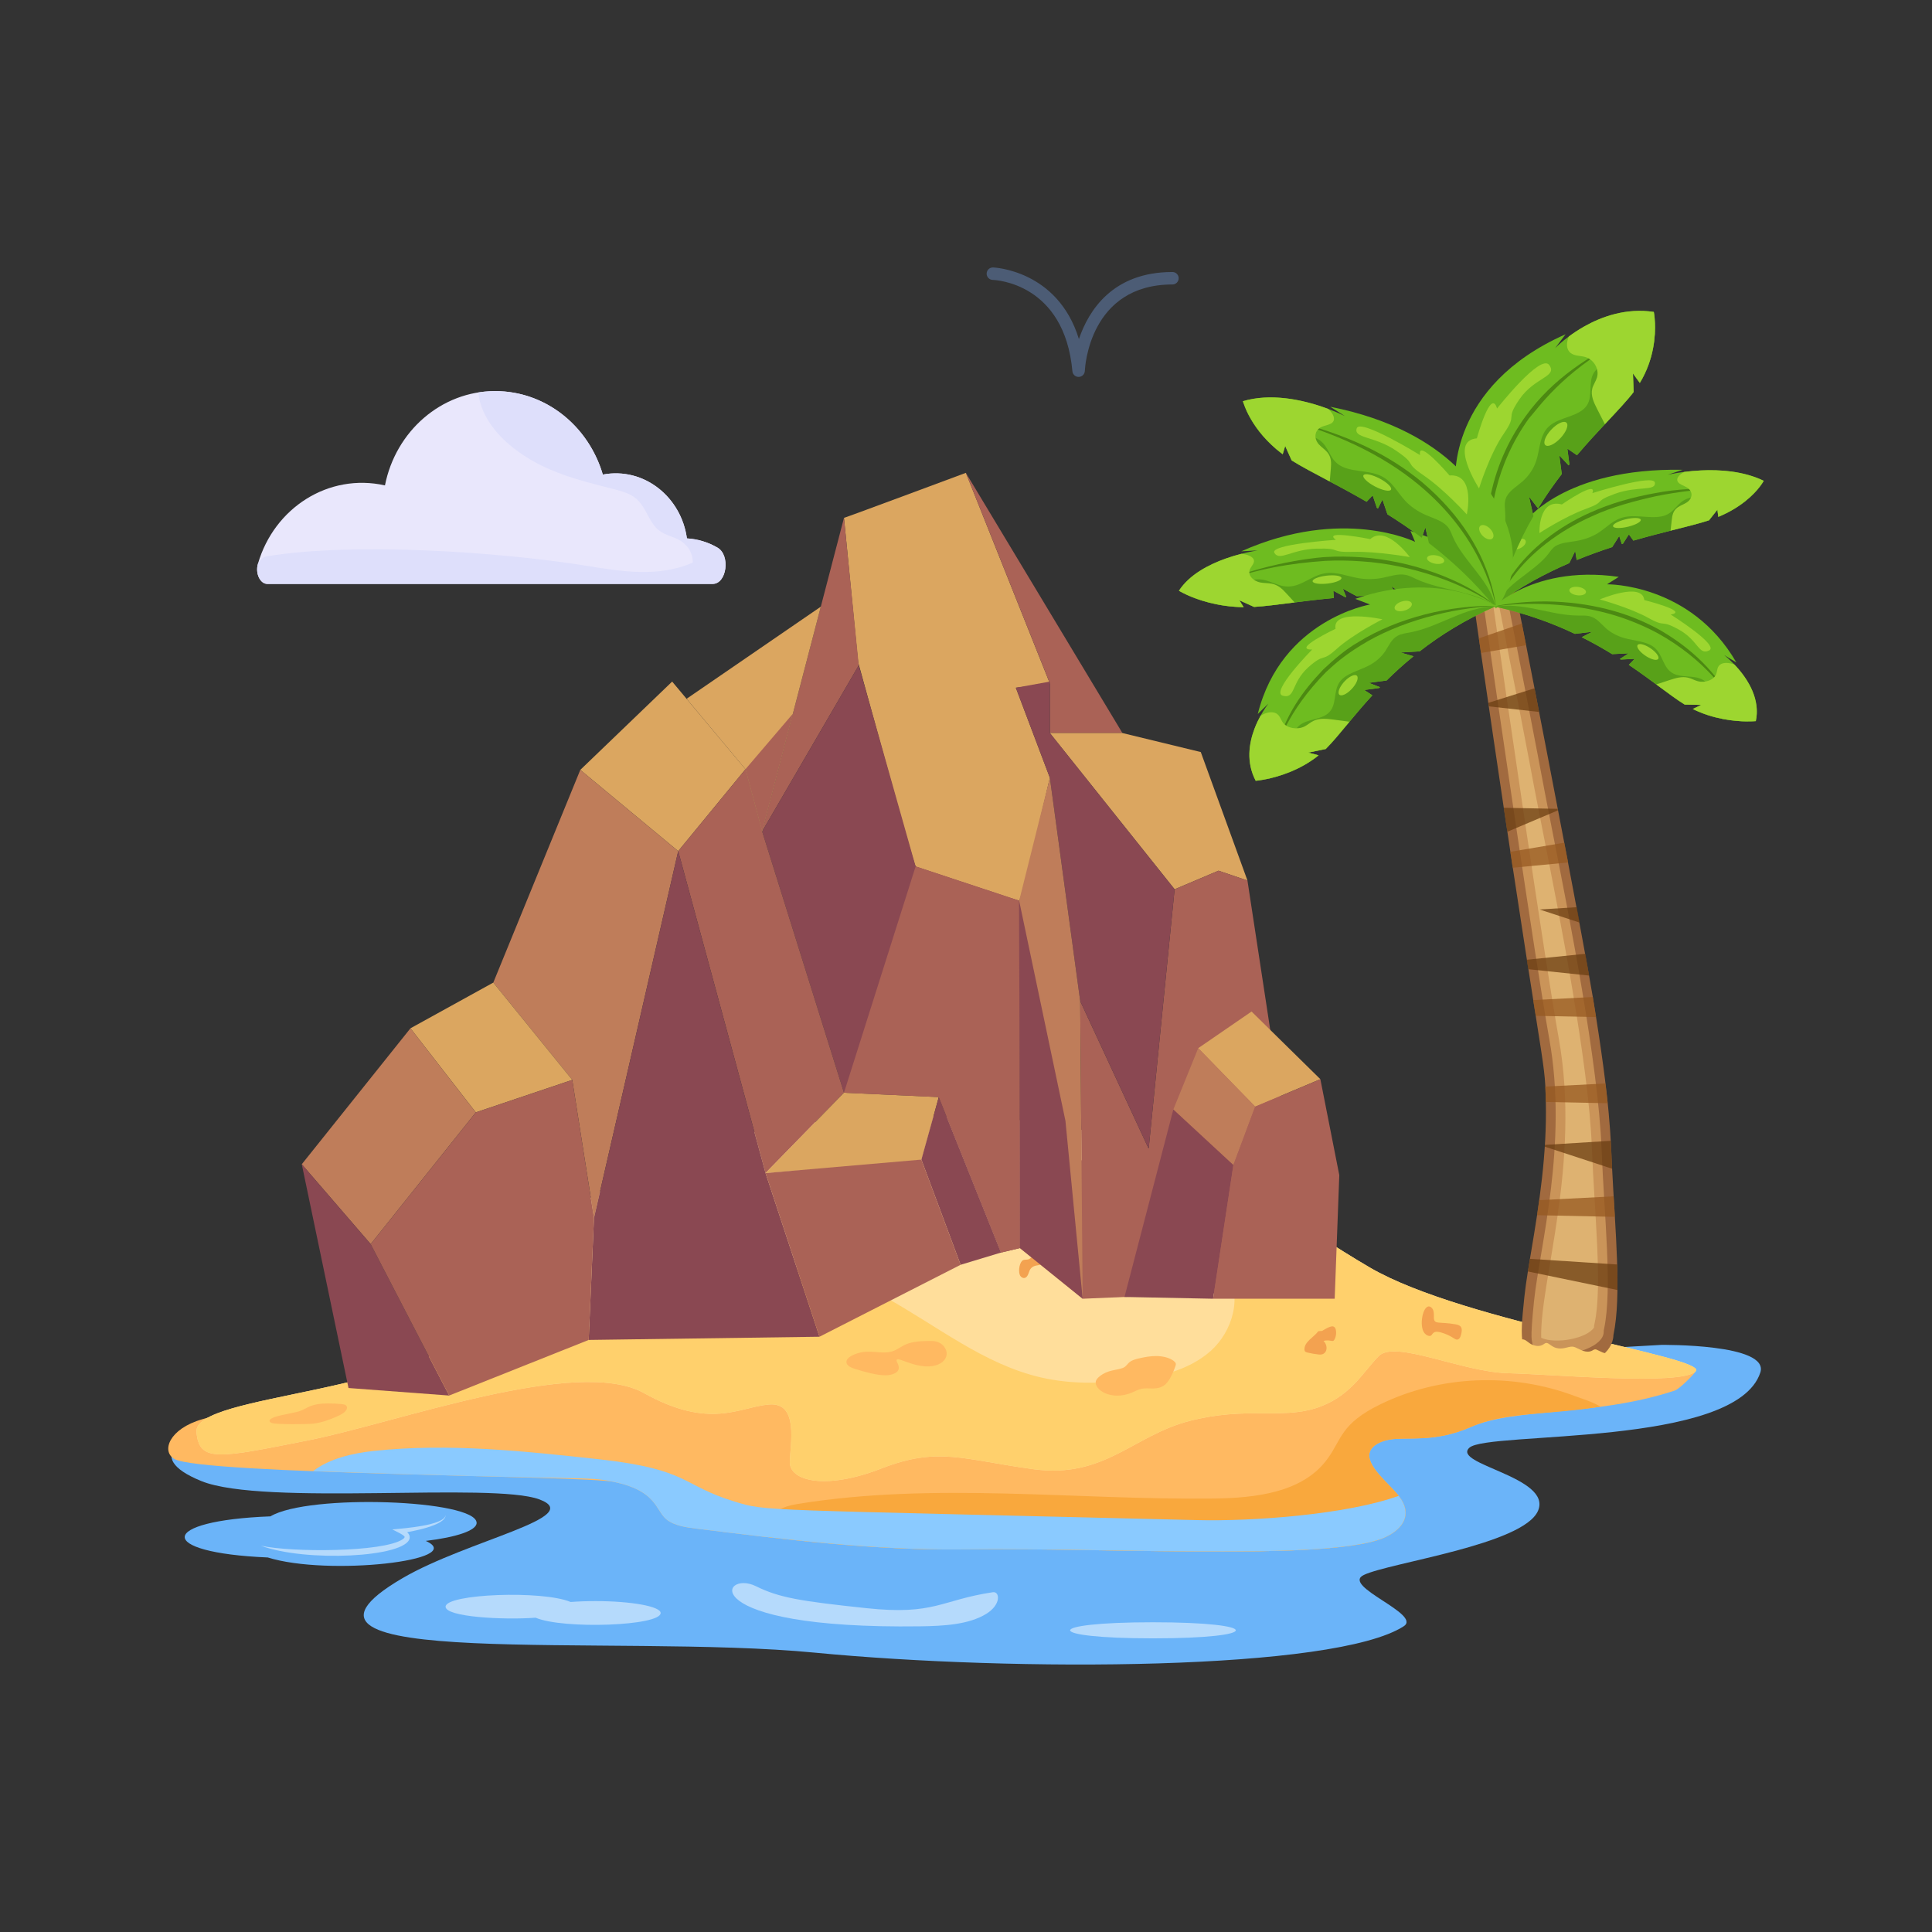 <?xml version="1.0" encoding="utf-8"?>
<svg xmlns="http://www.w3.org/2000/svg" enable-background="new 0 0 310 310" id="Layer_1" version="1.1" viewBox="0 0 310 310" x="0" y="0">
  <rect x="0" y="0" width="310" height="310" fill="#333333" stroke="none"/>
  <g id="_x31_1">
    <path d="M266.558,215.796c0,0,17.414-0.218,15.897,4.43&#xD;&#xA;							c-3.936,12.06-43.712,9.379-46.674,12.06&#xD;&#xA;							c-2.962,2.681,13.347,4.682,11.002,10.129s-23.842,8.32-27.957,10.298&#xD;&#xA;							c-3.707,1.783,9.42,6.285,6.409,8.229&#xD;&#xA;							c-11.074,7.152-62.423,7.33-94.516,4.234&#xD;&#xA;							c-32.093-3.096-91.74,3.009-66.125-11.955&#xD;&#xA;							c10.41-6.082,29.501-9.802,21.971-12.628&#xD;&#xA;							c-7.529-2.826-44.245,1.113-54.244-2.941s-1.881-7.758,1.652-8.321&#xD;&#xA;							S266.558,215.796,266.558,215.796z" fill="#6bb4f9"/>
    <path d="M272.069,220.047c-0.3,0.54-2.61,2.83-3.33,3.07&#xD;&#xA;							c-12.789,4.218-25.557,2.701-32.74,5.85&#xD;&#xA;							c-5.902,2.59-10.194,1.525-13.06,2.03c-1.42,0.24-2.81,0.94-3.15,2&#xD;&#xA;							c-0.684,2.214,3.142,5.068,4.64,7.02c2.29,2.901,0.774,5.319-2.28,6.69&#xD;&#xA;							c-5.089,2.284-20.256,2.215-25.88,2.24c-14.09,0.04-27.9-0.5-41.98-0.34&#xD;&#xA;							c-14.248,0.165-28.342-1.588-42.38-3.31c-1.81-0.22-3.77-0.5-4.99-1.52&#xD;&#xA;							c-1.771-1.494-1.548-4.575-8.4-6c-4.819-1.025-66.209-1.172-70.54-3.68&#xD;&#xA;							c-2.122-1.213-0.882-4.842,4.5-6.38&#xD;&#xA;							c25.72-7.47,52.88-10.55,79.95-14.8c13-2.04,26.28-3.04,39.52-4.03&#xD;&#xA;							c9.9-0.75,19.81-1.36,29.77-1.63c14.325,2.144,65.655,6.036,85.95,12.06&#xD;&#xA;							C269.279,219.797,272.719,218.867,272.069,220.047z" fill="#ffb961"/>
    <path d="M272.069,220.047c-2.27,2.32-22.69,0.48-30.1,0.29&#xD;&#xA;								c-7.41-0.189-18.13-5.4-20.74-2.75c-2.61,2.65-4.6,6.63-10.17,8.38&#xD;&#xA;								c-5.58,1.74-11.17-0.29-20.2,2.03&#xD;&#xA;								c-9.02,2.32-13.63,9.27-24.98,7.75c-11.36-1.53-15.29-3.69-24.46-0.12&#xD;&#xA;								c-9.17,3.57-14.77,1.91-14.69-1.05&#xD;&#xA;								c0.08-2.96,1.46-9.59-3.3-9.22&#xD;&#xA;								c-4.77,0.37-9.41,4.12-20.1-1.83&#xD;&#xA;								c-10.69-5.96-39.52,4.74-53.87,7.58&#xD;&#xA;								c-14.34,2.84-17.51,3.62-17.93-1.33&#xD;&#xA;								c-0.552-6.338,37.112-5.904,45.57-18.32&#xD;&#xA;								c2.74-4.08,3.27-9.1,17.4-19.1&#xD;&#xA;								c22.1-15.64,58.33-13.15,58.33-13.15&#xD;&#xA;								c9.04-0.03,16.95,1.05,23.98,2.83&#xD;&#xA;								c19.14,4.84,31.77,14.81,43.02,21.36&#xD;&#xA;								C235.199,212.347,274.349,217.717,272.069,220.047z" fill="#ffde9b"/>
    <path d="M272.069,220.047c-2.27,2.32-22.69,0.48-30.1,0.29&#xD;&#xA;						c-7.41-0.189-18.13-5.4-20.74-2.75c-2.61,2.65-4.6,6.63-10.17,8.38&#xD;&#xA;						c-5.58,1.74-11.17-0.29-20.2,2.03c-9.02,2.32-13.63,9.27-24.98,7.75&#xD;&#xA;						c-11.36-1.53-15.29-3.69-24.46-0.12&#xD;&#xA;						c-9.17,3.57-14.77,1.91-14.69-1.05c0.08-2.96,1.46-9.59-3.3-9.22&#xD;&#xA;						c-4.77,0.37-9.41,4.12-20.1-1.83&#xD;&#xA;						c-10.69-5.96-39.52,4.74-53.87,7.58&#xD;&#xA;						c-14.34,2.84-17.51,3.62-17.93-1.33&#xD;&#xA;						c-0.552-6.338,37.112-5.904,45.57-18.32&#xD;&#xA;						c5.69,0.45,11.39,0.91,17.09,1.37&#xD;&#xA;						c4.44,0.35,9.14,0.67,13.13-1.32c2.9-1.44,5.12-3.96,7.87-5.67&#xD;&#xA;						c8.01-4.99,18.6-2.22,26.87,2.32&#xD;&#xA;						c8.26,4.55,15.85,10.79,25.05,12.88c4.53,1.03,9.24,0.99,13.86,0.5&#xD;&#xA;						c4.75-0.5,9.69-1.59,13.27-4.75c3.58-3.17,5.22-8.94,2.47-12.85&#xD;&#xA;						c-2.28-3.26-6.59-4.2-10.09-6.08&#xD;&#xA;						c-4.43-2.38-7.73-6.68-9.13-11.49&#xD;&#xA;						c-0.44-1.52-0.66-2.96-0.68-4.33&#xD;&#xA;						c19.14,4.84,31.77,14.81,43.02,21.36&#xD;&#xA;						C235.199,212.347,274.349,217.717,272.069,220.047z" fill="#ffd06c"/>
    <path d="M106.005 258.815c0 2.082-15.634 2.639-20.061.754-5.151.387-14.445-.107-14.445-1.767 0-2.058 15.587-2.659 20.061-.754 1.23-.093 2.577-.143 3.993-.143C101.328 256.905 106.005 257.761 106.005 258.815zM184.997 262.882c-17.737 0-17.7-2.581 0-2.581C202.683 260.302 202.767 262.882 184.997 262.882z" fill="#fff" opacity=".5"/>
    <path d="M256.819,225.707c-8.819,1.401-15.171,0.784-20.82,3.26&#xD;&#xA;					c-5.902,2.59-10.194,1.525-13.06,2.03c-1.42,0.24-2.81,0.94-3.15,2&#xD;&#xA;					c-0.684,2.214,3.142,5.068,4.64,7.02c2.29,2.901,0.774,5.319-2.28,6.69&#xD;&#xA;					c-5.089,2.284-20.256,2.215-25.88,2.24c-14.09,0.04-27.9-0.5-41.98-0.34&#xD;&#xA;					c-10.32,0.12-20.61-0.771-30.86-1.93&#xD;&#xA;					c-0.124-3.606,0.961-4.764,4.62-5.37&#xD;&#xA;					c21.97-3.55,44.4-0.6,66.65-0.86&#xD;&#xA;					c6.71-0.08,14.35-0.93,18.29-6.35c2.316-3.152,2.098-5.647,8.48-8.76&#xD;&#xA;					c9.563-4.669,21.151-5.147,31.26-1.32&#xD;&#xA;					C253.739,224.398,255.509,224.917,256.819,225.707z" fill="#f9a83d"/>
    <g>
      <path d="M222.149,246.707c-5.089,2.284-20.256,2.215-25.88,2.24&#xD;&#xA;					c-14.09,0.04-27.9-0.5-41.98-0.34c-14.2,0.16-28.34-1.58-42.38-3.31&#xD;&#xA;					c-1.81-0.22-3.77-0.5-4.99-1.52c-1.771-1.494-1.548-4.575-8.4-6&#xD;&#xA;					c-4.664-0.992-3.628-0.145-48.29-1.72c2.6-2.02,6.37-2.89,9.78-3.25&#xD;&#xA;					c12.03-1.28,24.16,0.04,36.18,1.35&#xD;&#xA;					c14.531,1.614,13.078,4.17,21.72,6.79&#xD;&#xA;					c5.172,1.579,3.291,1.21,74.1,2.96c8.943,0.23,24.08-0.875,32.42-3.89&#xD;&#xA;					C226.719,242.918,225.203,245.336,222.149,246.707z" fill="#8acaff"/>
    </g>
    <g>
      <path d="M147.093 219.031c-1.453-.34-2.765-.998-3.071-.936-.201.038-.194.219-.136.353.267.526.515 1.111.125 1.579-.321.403-1.11.628-1.855.645-1.345.045-3.583-.583-4.869-.999-.471-.147-.957-.325-1.223-.591-.466-.443-.36-1.197.958-1.728 2.07-.888 3.655-.231 5.277-.36 1.245-.089 1.84-.666 2.709-1.117 1.091-.579 2.436-.692 3.859-.711.447-.004.91-.018 1.334.086.571.133.983.447 1.245.772C152.828 217.704 150.988 219.972 147.093 219.031zM188.599 219.212c-.294.881-.981 2.5-1.756 3.036-1.19.877-2.471.376-3.59.575-.615.106-1.115.408-1.654.637-3.338 1.377-6.129-.521-5.756-1.859.077-.283.32-.531.59-.752 1.31-1.07 2.709-.97 3.705-1.345.564-.212.744-.672 1.154-.982.359-.274.872-.416 1.372-.54.936-.221 1.91-.407 2.897-.398.987.018 2.0.239 2.692.726C188.706 218.643 188.739 218.85 188.599 219.212z" fill="#ffb961"/>
      <path d="M213.943 215.136c-.261.132-.655-.199-1.58.017.86.855.587 2.375-.792 2.18-.584-.06-1.162-.165-1.735-.301-.336-.079-.501-.15-.528-.457-.073-1.277 1.499-1.993 2.221-2.974l.62-.052c.334-.222 1.32-.799 1.71-.724.314.052.453.345.49.584C214.515 214.262 214.142 215.041 213.943 215.136zM163.686 204.678c.136.24.406.421.679.381.597-.087.68-.93.9-1.32.135-.239.346-.433.596-.547.468-.214 1.048-.147 1.469-.443.526-.369.624-1.272.395-1.66-.197-.332-.665-.414-1.029-.286-.665.233-.986.907-1.547 1.21-.392.212-.872-.014-1.175.328C163.486 202.889 163.401 204.177 163.686 204.678z" fill="#f3a250"/>
    </g>
    <g opacity=".5">
      <path d="M139.054,258.043c10.922,1.16,11.898-1.306,20.257-2.564&#xD;&#xA;					c1.109-0.167,1.388,1.962-1.064,3.474c-2.799,1.726-6.808,1.948-10.591,1.999&#xD;&#xA;					c-36.628,0.492-31.972-9.214-26.358-6.436&#xD;&#xA;					C125.033,256.365,128.394,256.911,139.054,258.043z" fill="#fff"/>
    </g>
    <g>
      <path d="M43.248,227.975c0.002,0.161,0.189,0.302,0.412,0.374&#xD;&#xA;				c0.663,0.214,5.58,0.205,6.621,0.08c1.354-0.162,2.579-0.62,3.719-1.121&#xD;&#xA;				c0.698-0.307,1.421-0.674,1.635-1.202c0.102-0.252,0.043-0.562-0.291-0.707&#xD;&#xA;				c-0.439-0.19-2.812-0.25-3.683-0.176c-2.167,0.184-2.488,0.884-3.759,1.256&#xD;&#xA;				C46.79,226.806,43.238,227.245,43.248,227.975z" fill="#ffb961"/>
    </g>
    <g>
      <path d="M68.317,247.247c6.89,3.095-15.639,5.7-25.352,2.658&#xD;&#xA;				c-18.057-0.764-17.616-5.908,0.429-6.596&#xD;&#xA;				c6.109-3.669,33.082-2.681,33.082,1.053&#xD;&#xA;				C76.476,245.583,73.212,246.66,68.317,247.247z" fill="#6bb4f9"/>
    </g>
    <g opacity=".5">
      <path d="M71.496,243.107c0.052,1.679-5.51,2.651-7.176,2.918&#xD;&#xA;					l0.107-0.7c0.698,0.296,1.405,0.738,1.305,1.486&#xD;&#xA;					c-0.566,3.095-16.73,3.88-23.887,1.2&#xD;&#xA;					c4.946,1.101,19.546,1.069,22.74-1.008c0.183-0.115,0.32-0.275,0.317-0.322&#xD;&#xA;					c0.264-0.254-1.605-1.094-1.954-1.271&#xD;&#xA;					C64.644,245.237,71.295,244.785,71.496,243.107z" fill="#fff"/>
    </g>
    <g>
      <path d="M228.41,213.669c0.193,0.365,0.551,0.664,0.963,0.695&#xD;&#xA;				c0.577,0.043,0.302-0.994,1.787-0.581c1.613,0.449,2.224,1.119,2.547,1.16&#xD;&#xA;				c0.455,0.057,0.646-0.439,0.749-0.859c0.267-1.085-0.026-1.432-0.896-1.588&#xD;&#xA;				c-2.667-0.478-3.469,0.085-3.483-1.072c-0.007-0.553,0.056-1.279-0.442-1.654&#xD;&#xA;				C228.472,208.894,227.678,212.281,228.41,213.669z" fill="#f3a250"/>
    </g>
    <g>
      <path d="M162.998,110.351l5.459,14.439c0,0-4.564,19.616-4.93,19.732&#xD;&#xA;							c-0.472,0-16.253-5.045-16.609-5.498c-0.366-0.462-9.224-32.775-9.224-32.775&#xD;&#xA;							l-2.272-23.156c0.164,0,19.555-7.221,19.555-7.221l13.48,33.786&#xD;&#xA;							L162.998,110.351z" fill="#dba660"/>
      <polygon fill="#aa6256" points="135.422 83.088 122.294 133.412 137.791 106.761"/>
      <polygon fill="#8a4852" points="122.294 133.412 135.422 175.335 150.632 176.031 160.625 200.979 163.651 200.261 163.532 144.524 146.914 139.019 137.791 106.761"/>
      <polygon fill="#aa6256" points="154.974 75.868 180.095 117.615 168.461 117.615 168.461 109.659"/>
      <polygon fill="#dba660" points="200.163 141.287 195.513 139.708 188.474 142.692 168.457 117.62 180.098 117.62 192.672 120.672"/>
      <polygon fill="#aa6256" points="200.16 141.282 210.164 206.84 173.719 208.39 170.957 179.845 173.535 186.251 173.322 160.619 184.31 184.322 188.472 142.692 195.515 139.709"/>
      <polygon fill="#8a4852" points="173.322 160.619 168.461 124.81 162.994 110.352 168.461 109.362 168.461 117.615 188.472 142.692 184.31 184.322"/>
      <polygon fill="#dba660" points="107.852 109.362 119.617 123.424 108.822 136.566 93.112 123.532"/>
      <polygon fill="#aa6256" points="119.617 123.424 122.294 133.412 135.422 175.335 122.836 188.228 108.822 136.566"/>
      <polygon fill="#bf7d5a" points="93.112 123.532 79.152 157.662 91.822 173.275 95.307 195.414 108.822 136.566"/>
      <polygon fill="#8a4852" points="95.307 195.414 94.459 215 131.491 214.486 122.836 188.228 108.822 136.566"/>
      <polygon fill="#dba660" points="79.152 157.662 65.859 164.996 76.347 178.485 91.822 173.275"/>
      <polygon fill="#bf7d5a" points="65.859 164.996 48.422 186.809 59.478 199.624 76.347 178.485"/>
      <polygon fill="#8a4852" points="48.422 186.809 55.918 222.714 72.07 223.922 59.478 199.624"/>
      <polygon fill="#aa6256" points="72.07 223.922 94.459 215 95.307 195.414 91.822 173.275 76.347 178.485 59.478 199.624"/>
      <path d="M122.836,188.228c0,0,24.847-1.826,25.004-2.165&#xD;&#xA;							c0.156-0.339,2.792-10.033,2.792-10.033l-15.21-0.697L122.836,188.228z" fill="#dba660"/>
      <polygon fill="#8a4852" points="147.84 186.064 154.136 202.941 160.625 200.979 150.632 176.031"/>
      <polygon fill="#aa6256" points="154.136 202.941 131.491 214.486 122.836 188.228 147.84 186.064"/>
      <polygon fill="#bf7d5a" points="163.651 200.261 173.719 208.39 170.957 179.845 173.719 208.39 173.322 160.619 168.457 124.79 163.532 144.524"/>
      <g>
        <polygon fill="#aa6256" points="163.527 144.522 163.652 200.26 160.629 200.983 150.635 176.035 135.422 175.333 146.918 139.024"/>
      </g>
      <g>
        <polygon fill="#8a4852" points="170.957 179.845 163.527 144.522 163.652 200.26 173.719 208.39"/>
      </g>
      <g>
        <path d="M131.705,97.343c-12.904,49.428-8.454,32.38-9.416,36.068&#xD;&#xA;					l-2.677-9.984l-9.445-11.304L131.705,97.343z" fill="#dba660"/>
      </g>
      <g>
        <polygon fill="#aa6256" points="127.219 114.52 122.289 133.411 119.612 123.426"/>
      </g>
      <g>
        <polygon fill="#dba660" points="200.82 162.304 192.261 168.185 201.4 177.566 211.861 173.163"/>
        <polygon fill="#bf7d5a" points="192.261 168.185 188.266 178.029 197.9 186.943 201.4 177.566"/>
        <polygon fill="#8a4852" points="188.266 178.029 180.431 208.105 194.649 208.39 197.9 186.943"/>
        <polygon fill="#aa6256" points="194.649 208.39 214.158 208.39 214.897 188.562 211.861 173.163 201.4 177.566 197.9 186.943"/>
      </g>
    </g>
    <g>
      <path d="M114.356,93.691H42.873c-1.036,0-1.975-1.557-1.481-3.242&#xD;&#xA;				c2.594-8.951,11.322-14.592,20.377-12.564&#xD;&#xA;				c1.718-8.702,9.045-15.133,17.689-15.133c8.125,0,14.986,5.631,17.268,13.394&#xD;&#xA;				c6.652-1.248,12.591,3.638,13.493,10.242c1.776,0.103,3.443,0.63,4.914,1.486&#xD;&#xA;				C117.236,89.098,116.618,93.691,114.356,93.691z" fill="#e9e7fc"/>
      <path d="M114.356,93.691H42.873c-1.131,0-1.934-1.687-1.49-3.211&#xD;&#xA;				l0.009-0.031c0.352-0.662,0.842-1.077,1.378-1.178c0,0,0.008,0,0.015,0&#xD;&#xA;				c13.883-2.311,37.293-0.729,51.192,1.492&#xD;&#xA;				c5.736,0.931,11.663,1.929,17.176-0.494c0.061-1.772-1.133-3.107-2.305-3.702&#xD;&#xA;				c-1.164-0.583-2.466-0.774-3.484-1.784c-1.11-1.111-1.708-3.029-2.757-4.24&#xD;&#xA;				c-1.041-1.212-2.428-1.604-3.745-1.963c-6.264-1.615-12.804-3.04-18.088-8.099&#xD;&#xA;				c-2.669-2.594-3.847-5.32-4.005-7.516c9.169-1.403,17.397,4.477,19.956,13.181&#xD;&#xA;				c6.652-1.248,12.591,3.638,13.493,10.242c1.776,0.103,3.443,0.63,4.914,1.486&#xD;&#xA;				C117.236,89.098,116.618,93.691,114.356,93.691z" fill="#dedffb"/>
    </g>
    <g>
      <path d="M244.379,215.823c1.177,6.039,14.355,4.207,14.507-1.617&#xD;&#xA;							c1.33-6.295,0.279-16.819-0.213-26.676&#xD;&#xA;							c-0.249-4.747-0.194-10.013-3.098-27.554&#xD;&#xA;							c-1.467-8.827-7.675-40.913-9.353-49.535&#xD;&#xA;							c-0.442-2.269-0.899-4.603-1.351-6.914c-0.229-1.171-0.458-2.334-0.683-3.482&#xD;&#xA;							c-0.191-0.965-0.374-1.914-0.559-2.845c-0.164-0.836-0.325-1.658-0.482-2.457&#xD;&#xA;							c-0.386-1.953-0.744-3.776-1.064-5.394l-0.222-1.127L235.369,89.146&#xD;&#xA;							l0.153,1.052c12.275,85.307,12.345,78.299,12.515,86.617&#xD;&#xA;							c0.184,8.351-1.046,16.27-2.338,23.918&#xD;&#xA;							c-0.073,0.426-0.142,0.849-0.211,1.254c-0.119,0.702-0.229,1.379-0.33,2.024&#xD;&#xA;							c-0.235,1.475-0.43,2.809-0.556,4.009l-0.02,0.187&#xD;&#xA;							C244.223,211.69,243.984,213.991,244.379,215.823z" fill="#a16a3f"/>
      <path d="M257.325,213.727l0.007-0.257l0.05-0.236&#xD;&#xA;							c1.359-6.46,0.022-18.051-0.401-28.893&#xD;&#xA;							c-0.55-13.797-5.155-37.11-7.906-51.039&#xD;&#xA;							c-2.079-10.497-1.37-7.608-8.28-42.659l-3.6,0.513&#xD;&#xA;							c2.798,19.386,9.171,63.186,11.394,75.536&#xD;&#xA;							c3.039,16.876-1.54,33.475-2.442,42.038l-0.019,0.181&#xD;&#xA;							c-0.686,6.624-0.261,6.054-0.248,6.702c0.149,0.767,1.5,1.597,3.791,1.701&#xD;&#xA;							C252.764,217.444,257.267,215.998,257.325,213.727z" fill="#ca9459"/>
      <path d="M255.771,213.002l0.007-0.268l0.1-0.473&#xD;&#xA;							c1.256-5.972-0.041-17.557-0.456-28.201&#xD;&#xA;							c-0.54-13.545-5.113-36.701-7.846-50.535&#xD;&#xA;							c-2.57-12.977-1.043-5.921-7.847-40.461l-0.709,0.101&#xD;&#xA;							c2.832,19.597,8.929,61.422,11.077,73.361&#xD;&#xA;							c3.623,20.122-3.037,39.135-2.802,48.134&#xD;&#xA;							C249.676,215.737,254.678,214.735,255.771,213.002z" fill="#deb271"/>
      <g opacity=".75">
        <path d="M238.274 96.411l5.354.791c-.163-.839-.326-1.658-.482-2.46L238.274 96.411zM238.882 113.337l8.077.898c-.239-1.228-.485-2.501-.737-3.796l-7.42 2.339C238.827 112.963 238.855 113.148 238.882 113.337zM241.855 133.461l8.117-3.432-.048-.246-8.642-.171C241.472 130.904 241.664 132.188 241.855 133.461zM247.041 145.933l6.425 2.105c-.157-.832-.31-1.657-.464-2.474L247.041 145.933zM247.869 183.988l10.802 3.541c-.109-2.085-.13-3.157-.21-4.48l-10.576.656C247.882 183.801 247.876 183.892 247.869 183.988zM245.158 204.011l14.371 2.98c.015-1.306-.002-2.676-.046-4.098l-13.995-.905C245.37 202.688 245.26 203.365 245.158 204.011zM245.211 155.511l9.78 1.026c-.2-1.17-.406-2.335-.614-3.496l-9.401.958C245.055 154.513 245.133 155.016 245.211 155.511z" fill="#6b3d11"/>
        <path d="M237.632 104.776c1.354-.242 5.341-.927 7.239-1.251-.23-1.169-.458-2.335-.684-3.482l-6.895 2.385C237.405 103.199 237.518 103.98 237.632 104.776zM242.72 139.231l8.9-.841c-.213-1.092-.423-2.155-.624-3.173-2.847.481-6.124 1.035-8.661 1.461C242.464 137.536 242.591 138.387 242.72 139.231zM246.415 162.994l9.679.201c-.167-1.069-.341-2.144-.519-3.218-3.125.162-6.828.353-9.572.491C246.146 161.361 246.285 162.207 246.415 162.994zM248.037 176.816l9.923.204c-.109-1.032-.227-2.088-.36-3.165-3.278.168-7.05.362-9.657.491C247.99 175.175 248.022 175.998 248.037 176.816zM246.632 194.986l12.485.262c-.13-2.226-.195-3.279-.196-3.287-3.825.197-8.9.459-11.94.609C246.872 193.391 246.754 194.197 246.632 194.986z" fill="#965820"/>
      </g>
      <polyline fill="none" points="215.82 95.802 213.937 94.778 214.022 95.954"/>
      <polyline fill="none" points="217.7 95.672 215.47 94.46 216.016 95.786"/>
      <path d="M189.165,94.788c0,0,0.439,0.275,1.25,0.647&#xD;&#xA;								c1.665,0.762,4.9,1.936,9.134,1.986l-0.685-1.1l2.36,1.063&#xD;&#xA;								c1.746-0.104,3.94-0.397,6.512-0.721c1.897-0.24,4.004-0.496,6.286-0.708&#xD;&#xA;								l-0.086-1.176l1.884,1.022c0.065-0.005,0.129-0.01,0.194-0.015l-0.546-1.325&#xD;&#xA;								l2.233,1.212c2.021-0.123,4.156-0.193,6.382-0.17l-0.818-1.414&#xD;&#xA;								l2.198,1.436c4.538,0.113,9.439,0.615,14.577,1.776l0.17,0.04&#xD;&#xA;								c0,0-0.153-1.581-1.431-3.688c-1.633-2.695-5.107-6.251-12.461-8.462&#xD;&#xA;								l0.737,1.749c0,0-11.593-5.74-27.896,1.525l2.638-0.144&#xD;&#xA;								c-0.149,0.021-1.177,0.173-2.612,0.541&#xD;&#xA;								c-0.746,0.19-1.6,0.439-2.496,0.757&#xD;&#xA;								C193.967,90.584,190.844,92.196,189.165,94.788z" fill="#6ebc20"/>
      <path d="M240.212,97.34c-5.281-3.743-13.754-6.766-21.768-7.27&#xD;&#xA;								c-1.937-0.136-3.885-0.182-5.827-0.072&#xD;&#xA;								c-5.626,0.395-10.632,1.211-17.105,3.5&#xD;&#xA;								c9.075-3.663,17.172-4.123,17.071-4.114&#xD;&#xA;								c1.969-0.13,3.946-0.089,5.914,0.039&#xD;&#xA;								C226.2,89.964,234.505,92.751,240.212,97.34z" fill="#4c8912"/>
      <path d="M190.416,95.434c1.665,0.763,4.9,1.936,9.135,1.987&#xD;&#xA;							l-0.685-1.101l2.359,1.063c3.034-0.178,7.423-0.93,12.797-1.429&#xD;&#xA;							l-0.086-1.176l1.884,1.023c0.065-0.005,0.13-0.01,0.195-0.015&#xD;&#xA;							l-0.546-1.325l2.231,1.211c2.023-0.123,4.158-0.192,6.383-0.169l-0.818-1.415&#xD;&#xA;							l2.199,1.436c4.537,0.114,9.438,0.614,14.576,1.777&#xD;&#xA;							c-3.28-2.442-8.902-2.564-12.772-4.375&#xD;&#xA;							c-0.583-0.275-1.151-0.593-1.842-0.703&#xD;&#xA;							c-1.164-0.186-2.373,0.249-3.554,0.485c-1.27,0.254-2.611,0.279-3.858,0.071&#xD;&#xA;							c-1.834-0.306-3.598-1.104-5.477-0.779c-2.146,0.372-3.715,2.127-5.892,2.111&#xD;&#xA;							c-1.711-0.01-3.013-1.152-4.726-1.158c-1.731-0.008-3.084,1.106-4.556,1.823&#xD;&#xA;							c-1.128,0.549-2.45,0.857-3.774,0.931&#xD;&#xA;							C192.509,95.768,191.422,95.674,190.416,95.434z" fill="#58a119"/>
      <g>
        <path d="M189.165,94.788c0,0,0.439,0.275,1.25,0.647&#xD;&#xA;							c1.665,0.762,4.9,1.936,9.134,1.986l-0.685-1.1l2.36,1.063&#xD;&#xA;							c1.746-0.104,3.94-0.397,6.512-0.721c-0.46-0.501-0.922-1.001-1.381-1.502&#xD;&#xA;							c-0.569-0.616-1.215-1.277-2.252-1.493c-0.587-0.124-1.232-0.087-1.827-0.196&#xD;&#xA;							c-1.28-0.237-2.097-1.233-1.727-2.108c0.212-0.498,0.749-0.966,0.647-1.471&#xD;&#xA;							c-0.103-0.522-0.867-0.862-1.626-0.98c-0.129-0.02-0.258-0.038-0.384-0.052&#xD;&#xA;							c-0.746,0.19-1.6,0.439-2.496,0.757&#xD;&#xA;							C193.967,90.584,190.844,92.196,189.165,94.788z" fill="#9dd630"/>
      </g>
      <g>
        <path d="M211.307,88.031c4.084-0.106,1.897,0.625,5.752,0.517&#xD;&#xA;						c3.855-0.107,9.153,0.84,9.153,0.84s-3.752-5.189-6.353-2.887&#xD;&#xA;						c0,0-7.825-1.566-5.51,0.116c0,0-10.713,0.724-9.866,2.103&#xD;&#xA;						C205.328,90.099,207.221,88.138,211.307,88.031z" fill="#9dd630"/>
      </g>
      <g>
        <path d="M212.769,92.378c1.26-0.16,2.373-0.014,2.471,0.332&#xD;&#xA;					c0.099,0.346-0.856,0.754-2.116,0.914c-1.292,0.164-2.404,0.019-2.503-0.327&#xD;&#xA;					C210.523,92.951,211.477,92.542,212.769,92.378z" fill="#9dd630"/>
      </g>
      <g>
        <path d="M230.731,89.184c0.726,0.206,1.157,0.643,0.953,0.976&#xD;&#xA;					s-0.963,0.432-1.689,0.225c-0.744-0.211-1.175-0.647-0.971-0.981&#xD;&#xA;					C229.229,89.071,229.987,88.973,230.731,89.184z" fill="#9dd630"/>
      </g>
      <g>
        <polyline fill="none" points="262.083 86.742 261.365 85.738 260.41 87.239"/>
        <polyline fill="none" points="260.229 87.294 259.811 86.007 258.681 87.784"/>
        <path d="M283.003,77.149c0,0-0.198,0.38-0.656,0.969&#xD;&#xA;								c-0.94,1.208-2.973,3.304-6.637,4.815l-0.144-1.148l-1.344,1.699&#xD;&#xA;								c-1.594,0.52-3.708,1.039-6.172,1.663c-1.819,0.46-3.831,0.979-5.967,1.595&#xD;&#xA;								l-0.718-1.004l-0.956,1.5c-0.06,0.018-0.12,0.037-0.18,0.055l-0.418-1.287&#xD;&#xA;								l-1.132,1.778c-1.848,0.599-3.76,1.283-5.688,2.074l-0.24-1.454&#xD;&#xA;								l-0.951,1.952c-3.886,1.669-7.828,3.785-11.531,6.53l-0.121,0.092&#xD;&#xA;								c0,0-0.932-1.362-1.238-3.551c-0.391-2.799,0.243-6.949,5.173-11.332&#xD;&#xA;								l0.536,1.704c0,0,6.252-8.777,25.388-8.419l-2.4,0.796&#xD;&#xA;								c0.144-0.034,1.144-0.266,2.645-0.458c0.779-0.102,1.693-0.192,2.69-0.239&#xD;&#xA;								C275.974,75.334,279.788,75.585,283.003,77.149z" fill="#6ebc20"/>
        <path d="M240.149,96.979c0.256-0.836,0.621-1.641,1.033-2.42&#xD;&#xA;								c0.41-0.782,0.87-1.54,1.376-2.272&#xD;&#xA;								c3.029-4.401,7.633-7.828,12.568-10.026&#xD;&#xA;								c3.336-1.512,6.903-2.505,10.514-3.147&#xD;&#xA;								c3.19-0.649,7.694-0.832,10.95-0.831&#xD;&#xA;								c-3.653,0.2-7.287,0.605-10.848,1.328&#xD;&#xA;								c-3.345,0.732-7.216,1.766-10.325,3.236&#xD;&#xA;								c-5.505,2.45-9.793,5.924-12.585,9.619&#xD;&#xA;								c-0.541,0.695-1.04,1.42-1.491,2.173&#xD;&#xA;								C240.893,95.392,240.474,96.166,240.149,96.979z" fill="#4c8912"/>
        <path d="M282.346,78.118c-0.94,1.21-2.973,3.304-6.636,4.816&#xD;&#xA;							l-0.145-1.149l-1.343,1.699c-2.769,0.905-7.109,1.806-12.138,3.259&#xD;&#xA;							l-0.718-1.004l-0.956,1.501c-0.061,0.018-0.12,0.037-0.181,0.055l-0.417-1.287&#xD;&#xA;							l-1.131,1.777c-1.849,0.601-3.76,1.284-5.688,2.075l-0.24-1.455&#xD;&#xA;							l-0.951,1.952c-3.885,1.669-7.828,3.784-11.529,6.53&#xD;&#xA;							c0.591-1.534,2.08-2.858,3.645-4.07c1.641-1.272,3.426-2.495,4.557-3.985&#xD;&#xA;							c0.324-0.43,0.605-0.89,1.134-1.222c0.891-0.558,2.24-0.617,3.431-0.832&#xD;&#xA;							c1.28-0.23,2.468-0.675,3.417-1.28c1.395-0.889,2.397-2.163,4.257-2.546&#xD;&#xA;							c2.124-0.437,4.678,0.472,6.569-0.297c1.487-0.602,1.854-1.999,3.346-2.599&#xD;&#xA;							c1.506-0.607,3.439-0.154,5.208-0.071c1.355,0.063,2.718-0.141,3.923-0.539&#xD;&#xA;							C280.744,79.12,281.629,78.666,282.346,78.118z" fill="#58a119"/>
        <g>
          <path d="M283.003,77.149c0,0-0.198,0.38-0.656,0.969&#xD;&#xA;							c-0.94,1.208-2.973,3.304-6.637,4.815l-0.144-1.148l-1.344,1.699&#xD;&#xA;							c-1.594,0.52-3.708,1.039-6.172,1.663c0.064-0.574,0.13-1.149,0.193-1.723&#xD;&#xA;							c0.081-0.708,0.2-1.479,0.96-2.018c0.428-0.307,1.017-0.5,1.463-0.796&#xD;&#xA;							c0.958-0.641,0.999-1.749,0.086-2.345c-0.521-0.339-1.305-0.54-1.557-0.993&#xD;&#xA;							c-0.262-0.468,0.175-1.015,0.758-1.376c0.099-0.061,0.2-0.121,0.3-0.176&#xD;&#xA;							c0.779-0.102,1.693-0.192,2.69-0.239&#xD;&#xA;							C275.974,75.334,279.788,75.585,283.003,77.149z" fill="#9dd630"/>
        </g>
        <g>
          <path d="M259.111,79.239c-3.638,1.329-1.235,1.176-4.674,2.425&#xD;&#xA;						c-3.438,1.25-7.426,3.872-7.426,3.872s-0.223-5.599,3.6-4.596&#xD;&#xA;						c0,0,5.777-4.012,4.889-1.816c0,0,9.844-3.118,10.034-1.683&#xD;&#xA;						C265.727,78.876,262.75,77.909,259.111,79.239z" fill="#9dd630"/>
        </g>
        <g>
          <path d="M260.766,83.345c-1.209,0.305-2.082,0.812-1.934,1.132&#xD;&#xA;					c0.147,0.321,1.256,0.327,2.464,0.022c1.239-0.313,2.112-0.819,1.965-1.14&#xD;&#xA;					C263.114,83.04,262.005,83.033,260.766,83.345z" fill="#9dd630"/>
        </g>
        <g>
          <path d="M242.927,86.935c-0.495,0.423-0.577,0.934-0.173,1.139&#xD;&#xA;					c0.404,0.205,1.132,0.023,1.627-0.4c0.507-0.433,0.59-0.944,0.186-1.149&#xD;&#xA;					C244.163,86.32,243.434,86.502,242.927,86.935z" fill="#9dd630"/>
        </g>
      </g>
      <g>
        <polyline fill="none" points="253.033 73.042 251.489 71.986 251.82 74.508"/>
        <polyline fill="none" points="251.689 74.667 250.2 73.08 250.592 76.065"/>
        <path d="M265.366,50.05c0,0,0.126,0.618,0.176,1.646&#xD;&#xA;								c0.1,2.109-0.121,5.954-2.423,9.746l-1.106-1.523l0.118,2.976&#xD;&#xA;								c-1.117,1.46-2.742,3.16-4.62,5.168&#xD;&#xA;								c-1.387,1.481-2.912,3.134-4.477,4.978l-1.544-1.056l0.329,2.52&#xD;&#xA;								c-0.043,0.053-0.086,0.106-0.129,0.159l-1.489-1.587l0.392,2.987&#xD;&#xA;								c-1.298,1.687-2.588,3.521-3.802,5.512l-1.457-1.902l0.714,3.143&#xD;&#xA;								c-2.386,4.115-4.45,8.873-5.754,14.393l-0.041,0.184&#xD;&#xA;								c0,0-2.055-1.453-4.193-4.34c-2.735-3.692-5.606-9.731-4.484-18.087&#xD;&#xA;								l1.955,2.11c0,0-1.284-15.052,17.678-23.442l-1.671,2.217&#xD;&#xA;								c1-1.016,2.763-2.392,4.617-3.443&#xD;&#xA;								C256.986,50.802,260.916,49.378,265.366,50.05z" fill="#6ebc20"/>
        <path d="M240.252,97.397c-0.364-1.001-0.637-2.031-0.868-3.068&#xD;&#xA;								c-2.103-9.405-0.558-19.339,5.396-27.527&#xD;&#xA;								c4.475-6.247,10.522-9.749,15.287-12.204&#xD;&#xA;								c-9.562,5.271-13.294,10.965-14.754,12.551&#xD;&#xA;								c-5.079,7.119-6.946,15.401-6.158,24.007&#xD;&#xA;								C239.334,93.258,239.69,95.35,240.252,97.397z" fill="#4c8912"/>
        <path d="M265.541,51.697c0.101,2.11-0.121,5.954-2.422,9.747&#xD;&#xA;							l-1.108-1.524l0.119,2.976c-1.939,2.539-5.413,5.801-9.097,10.147l-1.544-1.056&#xD;&#xA;							l0.33,2.521c-0.044,0.054-0.086,0.106-0.13,0.16l-1.489-1.588l0.391,2.986&#xD;&#xA;							c-1.298,1.69-2.587,3.523-3.802,5.514l-1.458-1.903l0.714,3.144&#xD;&#xA;							c-2.385,4.115-4.452,8.872-5.752,14.392&#xD;&#xA;							c-0.714-2.398-0.375-4.923,0.132-7.326c0.531-2.522,1.242-5.044,1.092-7.632&#xD;&#xA;							c-0.045-0.745-0.159-1.513,0.078-2.217c0.399-1.187,1.666-1.894,2.646-2.744&#xD;&#xA;							c1.055-0.913,1.839-2.08,2.256-3.358c0.613-1.879,0.519-4.108,2.011-5.501&#xD;&#xA;							c1.704-1.591,4.959-1.519,6.156-3.461c0.943-1.524,0.127-3.629,1.077-5.152&#xD;&#xA;							c0.958-1.54,3.224-1.81,5.019-2.517&#xD;&#xA;							C263.185,56.349,264.994,54.205,265.541,51.697z" fill="#58a119"/>
        <g>
          <path d="M265.366,50.05c0,0,0.126,0.618,0.176,1.646&#xD;&#xA;							c0.1,2.109-0.121,5.954-2.423,9.746l-1.106-1.523l0.118,2.976&#xD;&#xA;							c-1.117,1.46-2.742,3.16-4.62,5.168c-0.421-0.825-0.84-1.65-1.261-2.475&#xD;&#xA;							c-0.516-1.017-1.048-2.14-0.761-3.239c0.16-0.623,0.571-1.164,0.757-1.781&#xD;&#xA;							c0.395-1.332-0.497-2.885-1.888-3.286c-0.793-0.227-1.727-0.141-2.354-0.652&#xD;&#xA;							c-0.762-0.618-0.662-1.71-0.273-2.64c0.674-0.503,1.49-1.052,2.422-1.58&#xD;&#xA;							C256.986,50.802,260.916,49.378,265.366,50.05z" fill="#9dd630"/>
        </g>
        <g>
          <path d="M243.825,64.036c-2.43,3.529-0.216,2.201-2.519,5.526&#xD;&#xA;						c-2.302,3.326-3.985,8.808-3.985,8.808s-4.926-7.647-0.354-8.034&#xD;&#xA;						c0,0,2.259-8.236,3.241-4.785c0,0,6.977-8.887,8.369-6.989&#xD;&#xA;						C249.972,60.463,246.256,60.506,243.825,64.036z" fill="#9dd630"/>
        </g>
        <g>
          <path d="M248.892,68.952c-0.922,0.983-1.347,2.09-0.934,2.466&#xD;&#xA;					c0.413,0.376,1.5-0.13,2.422-1.113c0.945-1.008,1.371-2.114,0.957-2.49&#xD;&#xA;					C250.925,67.439,249.838,67.945,248.892,68.952z" fill="#9dd630"/>
        </g>
        <g>
          <path d="M234.514,82.205c-0.127,0.815,0.223,1.56,0.789,1.657&#xD;&#xA;					s1.123-0.494,1.25-1.309c0.13-0.835-0.219-1.581-0.785-1.678&#xD;&#xA;					C235.202,80.779,234.645,81.369,234.514,82.205z" fill="#9dd630"/>
        </g>
      </g>
      <g>
        <polyline fill="none" points="220.926 81.483 220.252 79.49 219.279 80.511"/>
        <polyline fill="none" points="222.621 82.523 221.824 80.164 221.104 81.589"/>
        <path d="M199.427,64.377c0.076,0.156,1.228,4.652,6.387,8.507&#xD;&#xA;								l0.402-1.324l1.039,2.316c1.559,0.98,3.664,2.078,6.112,3.381&#xD;&#xA;								c1.808,0.961,3.805,2.036,5.912,3.253l0.973-1.021l0.675,1.991&#xD;&#xA;								c0.059,0.035,0.118,0.071,0.177,0.106l0.719-1.425l0.799,2.361&#xD;&#xA;								c1.808,1.132,3.665,2.378,5.514,3.756l0.569-1.663l0.571,2.524&#xD;&#xA;								c3.713,2.863,7.386,6.268,10.671,10.361l0.107,0.137&#xD;&#xA;								c0,0,1.276-1.396,2.076-3.911c1.023-3.217,1.265-8.266-2.951-14.576&#xD;&#xA;								l-0.935,1.89c0,0-4.64-11.805-24.798-15.772l2.344,1.491&#xD;&#xA;								c-1.283-0.652-3.386-1.482-5.446-2.048&#xD;&#xA;								C207.198,63.846,203.142,63.267,199.427,64.377z" fill="#6ebc20"/>
        <path d="M240.055,97.639c-0.325-1.944-0.933-3.83-1.693-5.647&#xD;&#xA;								c-2.343-5.615-6.016-10.28-10.649-14.147&#xD;&#xA;								c-6.226-5.18-13.86-8.476-21.806-10.656&#xD;&#xA;								c10.423,2.383,17.117,5.937,22.257,10.167&#xD;&#xA;								c6.26,5.29,9.888,11.338,11.383,17.369&#xD;&#xA;								C239.786,95.684,239.975,96.657,240.055,97.639z" fill="#4c8912"/>
        <path d="M199.903,65.673c0.721,1.645,2.397,4.586,5.91,7.213&#xD;&#xA;							l0.403-1.325l1.038,2.316c2.708,1.705,7.064,3.765,12.024,6.635l0.973-1.021&#xD;&#xA;							l0.675,1.992c0.06,0.036,0.118,0.071,0.177,0.106l0.719-1.425l0.798,2.36&#xD;&#xA;							c1.809,1.134,3.665,2.379,5.515,3.757l0.57-1.664l0.571,2.525&#xD;&#xA;							c3.711,2.864,7.386,6.267,10.669,10.361&#xD;&#xA;							c-0.284-1.948-1.558-3.855-2.934-5.645&#xD;&#xA;							c-1.444-1.879-3.049-3.734-3.91-5.754c-0.246-0.582-0.44-1.191-0.923-1.704&#xD;&#xA;							c-0.813-0.864-2.216-1.243-3.418-1.77&#xD;&#xA;							c-1.293-0.566-2.442-1.364-3.305-2.296c-1.269-1.371-2.043-3.106-3.91-3.985&#xD;&#xA;							c-2.133-1.004-5.012-0.516-6.828-1.858&#xD;&#xA;							c-1.429-1.053-1.508-2.788-2.942-3.839c-1.448-1.063-3.575-0.971-5.449-1.279&#xD;&#xA;							C203.745,68.948,201.328,67.501,199.903,65.673z" fill="#58a119"/>
        <g>
          <path d="M199.427,64.377c0.076,0.156,1.228,4.652,6.387,8.507&#xD;&#xA;							l0.402-1.324l1.039,2.316c1.559,0.98,3.664,2.078,6.112,3.381&#xD;&#xA;							c0.059-0.693,0.115-1.387,0.174-2.08c0.07-0.855,0.113-1.793-0.566-2.604&#xD;&#xA;							c-0.382-0.461-0.958-0.824-1.361-1.277c-0.865-0.977-0.666-2.296,0.423-2.79&#xD;&#xA;							c0.62-0.281,1.488-0.339,1.851-0.817c0.377-0.493,0.038-1.239-0.495-1.8&#xD;&#xA;							c-0.09-0.095-0.183-0.189-0.277-0.277&#xD;&#xA;							C208.88,64.021,203.766,63.08,199.427,64.377z" fill="#9dd630"/>
        </g>
        <g>
          <path d="M224.038,72.328c3.526,2.405,1.039,1.673,4.374,3.937&#xD;&#xA;						c3.335,2.265,6.945,6.279,6.945,6.279s1.459-6.564-2.773-6.256&#xD;&#xA;						c0,0-5.184-6.066-4.733-3.268c0,0-9.647-5.943-10.16-4.291&#xD;&#xA;						C217.176,70.382,220.51,69.922,224.038,72.328z" fill="#9dd630"/>
        </g>
        <g>
          <path d="M221.404,76.8c1.202,0.638,2.007,1.437,1.782,1.782&#xD;&#xA;					s-1.389,0.099-2.591-0.539c-1.232-0.653-2.037-1.452-1.812-1.797&#xD;&#xA;					C219.008,75.901,220.172,76.147,221.404,76.8z" fill="#9dd630"/>
        </g>
        <g>
          <path d="M239.337,85.135c0.427,0.613,0.401,1.236-0.067,1.386&#xD;&#xA;					c-0.469,0.15-1.193-0.232-1.62-0.845c-0.437-0.628-0.412-1.251,0.056-1.401&#xD;&#xA;					C238.175,84.124,238.9,84.506,239.337,85.135z" fill="#9dd630"/>
        </g>
      </g>
      <g>
        <polyline fill="none" points="221.305 110.392 218.897 110.716 220.202 111.566"/>
        <polyline fill="none" points="222.49 109.188 219.638 109.571 221.426 110.265"/>
        <path d="M201.484,125.284c0,0,0.6-0.048,1.564-0.24&#xD;&#xA;								c1.977-0.395,5.497-1.397,8.528-3.848l-1.646-0.44l2.785-0.573&#xD;&#xA;								c1.118-1.106,2.351-2.62,3.817-4.38c1.08-1.299,2.291-2.733,3.671-4.238&#xD;&#xA;								l-1.306-0.85l2.407-0.325c0.04-0.042,0.08-0.084,0.121-0.126&#xD;&#xA;								l-1.787-0.695l2.854-0.384c1.291-1.282,2.719-2.591,4.309-3.882&#xD;&#xA;								l-2.072-0.602l3.066-0.192c3.312-2.58,7.289-5.077,12.133-7.208&#xD;&#xA;								l0.162-0.069c-0.1-0.025-9.26-5.823-22.637-1.142l2.37,0.906&#xD;&#xA;								c0,0-14.233,2.417-18.006,17.566l1.703-1.661&#xD;&#xA;								c-0.082,0.104-0.645,0.824-1.264,1.95c-0.324,0.584-0.661,1.277-0.954,2.047&#xD;&#xA;								C200.41,119.241,199.92,122.311,201.484,125.284z" fill="#6ebc20"/>
        <path d="M240.09,97.233c-7.136,0.267-15.694,2.524-21.765,6.338&#xD;&#xA;								c-2.787,1.722-4.159,2.984-5.562,4.268&#xD;&#xA;								c-6.424,6.563-7.615,11.639-8.181,12.726&#xD;&#xA;								c1.755-6.014,4.323-9.537,7.736-13.14c1.675-1.585,3.626-3.254,5.637-4.399&#xD;&#xA;								C224.354,99.083,232.762,97.043,240.09,97.233z" fill="#4c8912"/>
        <path d="M203.048,125.044c1.979-0.395,5.497-1.398,8.529-3.847&#xD;&#xA;							l-1.648-0.441l2.785-0.573c1.945-1.92,4.236-5.076,7.488-8.617&#xD;&#xA;							l-1.306-0.85l2.408-0.324c0.04-0.043,0.081-0.084,0.121-0.126l-1.787-0.694&#xD;&#xA;							l2.852-0.384c1.293-1.283,2.721-2.591,4.31-3.882l-2.073-0.603l3.067-0.192&#xD;&#xA;							c3.312-2.58,7.288-5.078,12.133-7.207c-4.945,0.058-8.896,3.253-13.616,4.156&#xD;&#xA;							c-0.701,0.132-1.437,0.222-2.04,0.544c-1.016,0.542-1.405,1.586-1.986,2.461&#xD;&#xA;							c-0.624,0.941-1.541,1.748-2.638,2.322c-1.613,0.844-3.7,1.269-4.677,2.623&#xD;&#xA;							c-1.116,1.546-0.361,3.813-1.909,5.081c-1.214,0.998-3.339,0.889-4.551,1.891&#xD;&#xA;							c-1.226,1.012-0.997,2.66-1.274,4.075c-0.212,1.084-0.815,2.097-1.669,2.931&#xD;&#xA;							C204.873,124.07,204.01,124.636,203.048,125.044z" fill="#58a119"/>
        <g>
          <path d="M201.484,125.284c0,0,0.6-0.048,1.564-0.24&#xD;&#xA;							c1.977-0.395,5.497-1.397,8.528-3.848l-1.646-0.44l2.785-0.573&#xD;&#xA;							c1.118-1.106,2.351-2.62,3.817-4.38c-0.854-0.113-1.708-0.225-2.562-0.339&#xD;&#xA;							c-1.053-0.138-2.206-0.263-3.165,0.18c-0.544,0.25-0.959,0.657-1.492,0.923&#xD;&#xA;							c-1.152,0.571-2.781,0.288-3.447-0.6c-0.379-0.506-0.496-1.18-1.103-1.507&#xD;&#xA;							c-0.625-0.339-1.522-0.151-2.181,0.205c-0.112,0.06-0.222,0.123-0.325,0.186&#xD;&#xA;							c-0.324,0.584-0.661,1.277-0.954,2.047&#xD;&#xA;							C200.41,119.241,199.92,122.311,201.484,125.284z" fill="#9dd630"/>
        </g>
        <g>
          <path d="M209.902,107.093c2.76-2.482,1.996-0.637,4.593-2.985&#xD;&#xA;						c2.598-2.348,7.327-4.736,7.327-4.736s-8.134-1.769-7.526,1.523&#xD;&#xA;						c0,0-7.162,3.4-3.753,3.327c0,0-6.768,6.852-4.713,7.41&#xD;&#xA;						C207.887,112.192,207.142,109.577,209.902,107.093z" fill="#9dd630"/>
        </g>
        <g>
          <path d="M215.534,109.564c0.717-0.864,1.654-1.406,2.09-1.199&#xD;&#xA;					c0.436,0.207,0.197,1.081-0.52,1.944c-0.735,0.885-1.671,1.427-2.107,1.22&#xD;&#xA;					C214.56,111.322,214.799,110.449,215.534,109.564z" fill="#9dd630"/>
        </g>
        <g>
          <path d="M224.785,96.558c0.729-0.269,1.494-0.188,1.704,0.188&#xD;&#xA;					c0.21,0.376-0.22,0.897-0.949,1.165c-0.747,0.275-1.512,0.195-1.722-0.181&#xD;&#xA;					C223.608,97.355,224.038,96.834,224.785,96.558z" fill="#9dd630"/>
        </g>
      </g>
      <g>
        <polyline fill="none" points="261.353 106.682 262.299 105.716 260.056 105.828"/>
        <polyline fill="none" points="259.915 105.736 261.333 104.827 258.678 104.959"/>
        <path d="M281.731,115.709c0,0-0.55,0.057-1.464,0.046&#xD;&#xA;								c-1.875-0.023-5.291-0.327-8.651-1.991l1.359-0.66l-2.646-0.047&#xD;&#xA;								c-1.292-0.792-2.796-1.926-4.572-3.238&#xD;&#xA;								c-1.31-0.969-2.772-2.036-4.404-3.137l0.946-0.966l-2.241,0.11&#xD;&#xA;								c-0.047-0.03-0.094-0.061-0.141-0.091l1.418-0.908l-2.657,0.132&#xD;&#xA;								c-1.494-0.92-3.117-1.84-4.882-2.717l1.697-0.874l-2.797,0.336&#xD;&#xA;								c-3.646-1.733-7.866-3.281-12.766-4.364l-0.163-0.034&#xD;&#xA;								c0,0,1.301-1.284,3.877-2.563c3.294-1.636,8.676-3.263,16.097-2.18&#xD;&#xA;								l-1.884,1.191c0,0,13.384-0.213,20.753,12.542l-1.962-1.186&#xD;&#xA;								c0.923,0.716,2.132,1.933,3.039,3.164&#xD;&#xA;								C281.102,110.195,282.349,112.826,281.731,115.709z" fill="#6ebc20"/>
        <path d="M239.767,97.306c0.884-0.206,1.784-0.348,2.686-0.462&#xD;&#xA;								c6.101-0.79,12.833-0.22,18.889,1.962c1.707,0.635,3.366,1.384,4.952,2.257&#xD;&#xA;								c4.519,2.634,8.223,5.851,11.42,10.99&#xD;&#xA;								c-0.735-0.787-3.949-6.14-11.746-10.458&#xD;&#xA;								c-1.565-0.84-3.193-1.57-4.871-2.183&#xD;&#xA;								c-4.169-1.554-9.769-2.609-15.911-2.51&#xD;&#xA;								C243.375,96.916,241.564,97.051,239.767,97.306z" fill="#4c8912"/>
        <path d="M280.267,115.755c-1.876-0.022-5.291-0.327-8.652-1.991&#xD;&#xA;							l1.36-0.661l-2.645-0.046c-2.248-1.375-5.131-3.783-8.976-6.374&#xD;&#xA;							l0.946-0.966l-2.242,0.111c-0.047-0.031-0.094-0.061-0.142-0.092l1.418-0.908&#xD;&#xA;							l-2.656,0.132c-1.496-0.92-3.119-1.84-4.883-2.717l1.698-0.874&#xD;&#xA;							l-2.798,0.336c-3.646-1.732-7.865-3.282-12.765-4.363&#xD;&#xA;							c2.134-0.367,4.377-0.04,6.511,0.391c2.24,0.452,4.477,1.023,6.779,1.032&#xD;&#xA;							c0.662,0.001,1.346-0.041,1.971,0.144c1.053,0.311,1.676,1.169,2.427,1.845&#xD;&#xA;							c0.806,0.728,1.84,1.29,2.974,1.616c1.667,0.479,3.648,0.511,4.88,1.545&#xD;&#xA;							c1.406,1.181,1.327,3.308,3.047,4.172c1.35,0.681,3.225,0.234,4.574,0.919&#xD;&#xA;							c1.365,0.691,1.594,2.185,2.214,3.388&#xD;&#xA;							C276.228,114.184,278.277,115.342,280.267,115.755z" fill="#58a119"/>
        <g>
          <path d="M281.731,115.709c0,0-0.55,0.057-1.464,0.046&#xD;&#xA;							c-1.875-0.023-5.291-0.327-8.651-1.991l1.359-0.66l-2.646-0.047&#xD;&#xA;							c-1.292-0.792-2.796-1.926-4.572-3.238c0.735-0.241,1.471-0.481,2.206-0.722&#xD;&#xA;							c0.907-0.295,1.907-0.597,2.882-0.363c0.553,0.131,1.032,0.422,1.58,0.569&#xD;&#xA;							c1.182,0.314,2.567-0.205,2.929-1.099c0.206-0.509,0.134-1.124,0.591-1.513&#xD;&#xA;							c0.576-0.492,1.579-0.342,2.348-0.068&#xD;&#xA;							C280.657,109.088,282.453,112.343,281.731,115.709z" fill="#9dd630"/>
        </g>
        <g>
          <path d="M269.401,101.033c-3.125-1.737-1.955-0.233-4.9-1.878&#xD;&#xA;						c-2.946-1.645-7.81-2.974-7.81-2.974s6.819-2.905,7.142,0.103&#xD;&#xA;						c0,0,7.31,1.821,4.237,2.319c0,0,7.866,4.935,6.172,5.767&#xD;&#xA;						C272.549,105.203,272.527,102.771,269.401,101.033z" fill="#9dd630"/>
        </g>
        <g>
          <path d="M265.008,104.144c-0.87-0.644-1.851-0.969-2.187-0.714&#xD;&#xA;					c-0.336,0.255,0.108,0.987,0.978,1.631c0.891,0.66,1.873,0.985,2.209,0.73&#xD;&#xA;					C266.343,105.536,265.899,104.804,265.008,104.144z" fill="#9dd630"/>
        </g>
        <g>
          <path d="M253.296,94.185c-0.724-0.117-1.388,0.081-1.477,0.447&#xD;&#xA;					s0.434,0.756,1.157,0.873c0.742,0.12,1.406-0.077,1.495-0.444&#xD;&#xA;					C254.56,94.694,254.038,94.305,253.296,94.185z" fill="#9dd630"/>
        </g>
      </g>
    </g>
    <g>
      <path d="M173.069,60.478c-0.516,0-0.949-0.393-0.996-0.909&#xD;&#xA;			c-1.286-14.146-12.319-14.641-12.788-14.655&#xD;&#xA;			c-0.551-0.017-0.986-0.476-0.971-1.027c0.015-0.542,0.458-0.973,0.998-0.973&#xD;&#xA;			c0.008,0,0.017,0,0.024,0c0.117,0.003,10.385,0.402,13.781,11.491&#xD;&#xA;			c1.566-4.623,5.446-10.76,15.008-10.76c0.553,0,1,0.448,1,1s-0.447,1-1,1&#xD;&#xA;			c-13.323,0-14.034,13.306-14.058,13.873c-0.021,0.526-0.448,0.946-0.975,0.958&#xD;&#xA;			C173.086,60.477,173.077,60.478,173.069,60.478z" fill="#4c5c75"/>
    </g>
    <g>
      <path d="M259.182,218.949c-0.829,0.536-1.767,0.536-5.54,0.963&#xD;&#xA;			c-3.554,0.408-7.917,0.838-10.89-1.37c-1.62-1.187-0.97-2.433,0.59-3.329&#xD;&#xA;			c1.537-0.874,1.528,0.356,2.95,0.697c1.058,0.254,1.46-0.357,1.74-0.415&#xD;&#xA;			c0.638-0.137,1.053,1.178,2.98,0.814c0.47-0.083,0.93-0.282,1.4-0.224&#xD;&#xA;			c0.549,0.088,1.263,0.654,2.03,0.772c1.091,0.168,1.172-0.494,1.71-0.316&#xD;&#xA;			c0.64,0.274,1.28,0.739,1.98,0.59c0.353-0.079,0.959-0.493,1.51,0.091&#xD;&#xA;			C260.122,217.737,259.802,218.551,259.182,218.949z" fill="#ffd06c"/>
    </g>
  </g>
</svg>